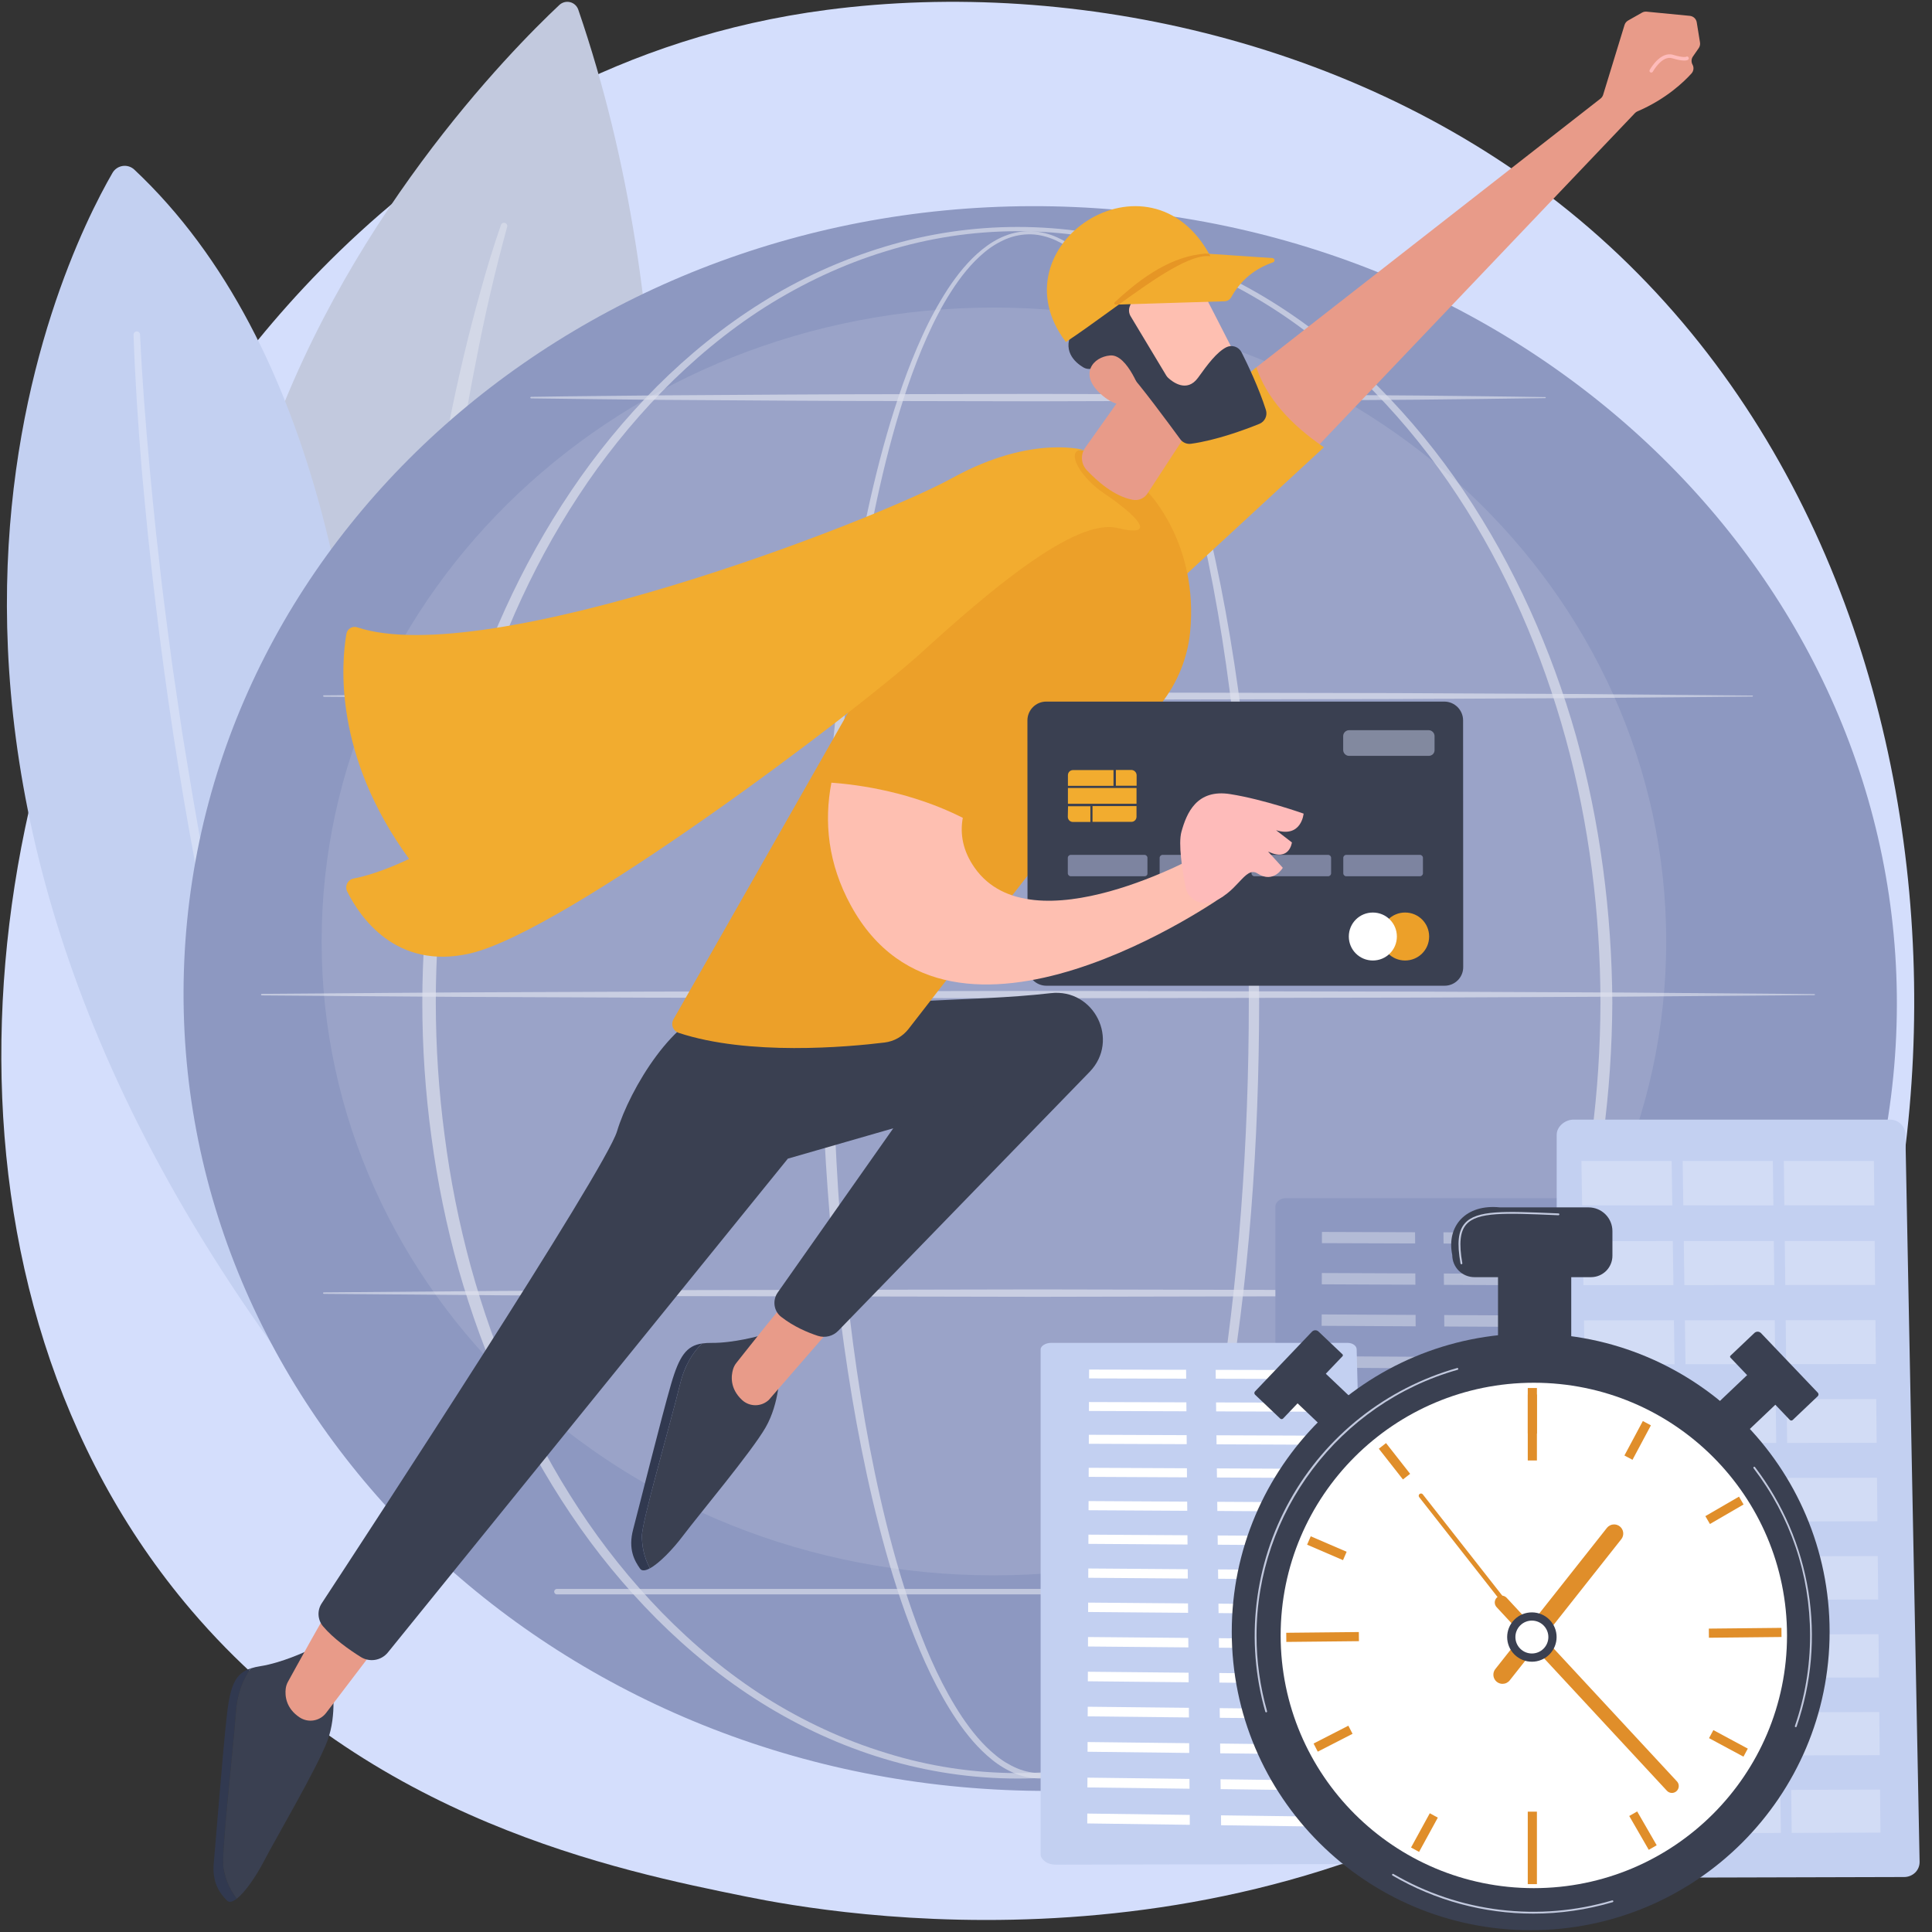 <svg width="194" height="194" viewBox="0 0 194 194" fill="none" xmlns="http://www.w3.org/2000/svg">
<rect x="0" y="0" width="194" height="194" fill="#333333" stroke="none"/>
<path d="M169.95 165.7C166.006 169.845 162.274 172.517 159.325 174.629C124.665 199.45 83.654 192.215 74.937 190.448C62.066 187.838 37.186 182.795 19.199 161.683C-8.015 129.741 -3.777 79.418 17.332 46.199C21.193 40.123 41.588 6.398 83.042 0.99C108.129 -2.283 137.373 4.318 158.551 22.027C203.004 59.199 199.84 134.294 169.95 165.7Z" fill="#D4DEFC"/>
<path d="M51.233 136.412C51.233 136.412 79.101 62.277 58.068 0.972C58.006 0.788 57.898 0.623 57.755 0.491C57.612 0.359 57.438 0.265 57.25 0.218C57.061 0.171 56.863 0.171 56.675 0.22C56.486 0.269 56.313 0.364 56.171 0.496C46.434 9.642 -12.514 70.008 51.233 136.412Z" fill="#C2C9DE"/>
<path opacity="0.28" d="M50.921 22.796C49.705 27.233 48.663 31.736 47.797 36.262C46.901 40.783 46.138 45.327 45.511 49.892C44.895 54.456 44.375 59.031 44.031 63.621C43.665 68.209 43.428 72.806 43.386 77.406C43.321 82.003 43.386 86.603 43.668 91.194C43.699 91.768 43.722 92.343 43.759 92.916L43.898 94.635C43.995 95.78 44.061 96.928 44.183 98.071L44.55 101.5L44.639 102.358L44.754 103.212L44.985 104.921C45.256 107.203 45.688 109.464 46.048 111.737C46.248 112.869 46.491 113.993 46.711 115.125L47.047 116.818C47.165 117.381 47.311 117.937 47.435 118.499L48.212 121.865L49.113 125.199L49.565 126.867L50.081 128.516L51.094 131.825V131.833C51.118 131.914 51.11 132 51.072 132.075C51.033 132.15 50.968 132.207 50.888 132.234C50.809 132.261 50.721 132.257 50.645 132.222C50.569 132.187 50.509 132.123 50.479 132.045C47.147 123.391 44.709 114.361 43.309 105.17L43.038 103.447L42.899 102.586L42.789 101.721L42.365 98.264C42.226 97.11 42.142 95.95 42.029 94.793L41.87 93.058C41.824 92.478 41.793 91.898 41.754 91.318C41.415 86.681 41.353 82.029 41.391 77.383C41.517 68.09 42.361 58.815 43.821 49.647C44.549 45.063 45.444 40.511 46.508 35.991C47.042 33.732 47.621 31.486 48.246 29.254C48.865 27.017 49.529 24.799 50.3 22.6C50.312 22.559 50.333 22.521 50.36 22.488C50.388 22.455 50.421 22.428 50.459 22.408C50.497 22.388 50.538 22.376 50.581 22.372C50.624 22.368 50.667 22.372 50.708 22.385C50.748 22.397 50.787 22.418 50.82 22.445C50.853 22.472 50.88 22.506 50.9 22.544C50.92 22.581 50.932 22.623 50.936 22.665C50.94 22.708 50.936 22.751 50.923 22.792L50.921 22.796Z" fill="white"/>
<path d="M32.983 142.492C32.983 142.492 50.844 52.144 13.489 17.033C13.334 16.887 13.147 16.779 12.944 16.715C12.741 16.652 12.525 16.635 12.315 16.666C12.104 16.698 11.903 16.776 11.727 16.896C11.551 17.015 11.404 17.173 11.297 17.357C6 26.515 -18.868 77.014 32.983 142.492Z" fill="#C3D0F1"/>
<path opacity="0.28" d="M14.065 33.593C14.266 38.049 14.62 42.509 15.024 46.958C15.232 49.183 15.447 51.407 15.682 53.629C15.94 55.849 16.167 58.072 16.451 60.289C16.735 62.505 17.016 64.722 17.321 66.936L18.297 73.568C19.017 77.979 19.733 82.39 20.574 86.777C21.336 91.181 22.306 95.544 23.198 99.923L24.714 106.452C24.971 107.54 25.212 108.631 25.481 109.715L26.327 112.959C26.897 115.119 27.444 117.286 28.032 119.441L29.91 125.876C30.224 126.948 30.521 128.026 30.849 129.093L31.883 132.282L33.949 138.66L33.952 138.669C33.98 138.751 33.974 138.841 33.935 138.919C33.896 138.997 33.827 139.056 33.745 139.084C33.662 139.111 33.572 139.105 33.494 139.066C33.416 139.027 33.356 138.959 33.329 138.876C30.44 130.398 27.679 121.864 25.508 113.17L24.648 109.92C24.371 108.834 24.129 107.741 23.867 106.652L22.326 100.113C21.417 95.728 20.43 91.357 19.649 86.946C17.996 78.14 16.647 69.288 15.6 60.39C15.323 58.168 15.105 55.939 14.856 53.714C14.629 51.486 14.425 49.257 14.222 47.027C13.864 42.561 13.56 38.096 13.409 33.61C13.407 33.525 13.439 33.442 13.498 33.38C13.557 33.317 13.638 33.28 13.724 33.277C13.809 33.274 13.893 33.304 13.957 33.361C14.021 33.419 14.059 33.499 14.065 33.584L14.065 33.593Z" fill="white"/>
<path d="M190.401 104.027C192.329 60.134 155.411 22.869 107.942 20.792C60.474 18.715 20.43 52.613 18.503 96.506C16.575 140.399 53.493 177.664 100.961 179.741C148.43 181.818 188.473 147.919 190.401 104.027Z" fill="#8D98C1"/>
<path opacity="0.11" d="M99.804 158.188C137.088 158.188 167.312 129.69 167.312 94.536C167.312 59.382 137.088 30.884 99.804 30.884C62.52 30.884 32.296 59.382 32.296 94.536C32.296 129.69 62.52 158.188 99.804 158.188Z" fill="white"/>
<g opacity="0.68">
<g style="mix-blend-mode:soft-light" opacity="0.68">
<path d="M126.438 100.659C126.418 114.69 125.453 128.749 122.974 142.581C122.35 146.039 121.62 149.475 120.757 152.881C119.893 156.287 118.886 159.658 117.657 162.96C116.418 166.251 114.98 169.495 113.031 172.46C112.049 173.931 110.935 175.341 109.559 176.501C108.872 177.09 108.108 177.582 107.286 177.963C106.453 178.347 105.551 178.559 104.633 178.585C103.715 178.607 102.802 178.439 101.952 178.093C101.113 177.748 100.33 177.282 99.627 176.71C98.219 175.586 97.08 174.191 96.08 172.731C94.096 169.788 92.639 166.55 91.387 163.265C90.135 159.979 89.13 156.598 88.254 153.196C87.377 149.793 86.644 146.355 86.012 142.901C84.75 135.991 83.889 129.015 83.31 122.02C82.731 115.025 82.444 108.006 82.409 100.986C82.392 97.477 82.488 93.968 82.613 90.461C82.738 86.954 82.938 83.45 83.197 79.949C83.717 72.951 84.493 65.968 85.648 59.043C86.228 55.581 86.903 52.134 87.716 48.717C88.529 45.3 89.477 41.913 90.652 38.598C91.242 36.942 91.887 35.304 92.624 33.704C93.349 32.097 94.192 30.545 95.147 29.061C96.117 27.588 97.23 26.183 98.617 25.058C99.309 24.5 100.072 24.014 100.911 23.686C101.748 23.348 102.646 23.189 103.548 23.218C104.447 23.254 105.331 23.463 106.151 23.833C106.965 24.202 107.726 24.676 108.416 25.244C109.802 26.366 110.944 27.738 111.96 29.179C113.979 32.083 115.502 35.279 116.821 38.535C118.139 41.791 119.21 45.148 120.152 48.531C121.094 51.914 121.884 55.339 122.572 58.782C125.292 72.566 126.398 86.627 126.438 100.659ZM125.399 100.659C125.412 93.668 125.134 86.684 124.564 79.709C123.99 72.742 123.12 65.796 121.825 58.926C121.178 55.492 120.425 52.08 119.529 48.7C118.633 45.319 117.589 41.984 116.327 38.729C115.065 35.475 113.577 32.298 111.616 29.415C110.631 27.985 109.52 26.626 108.187 25.521C107.527 24.965 106.796 24.499 106.014 24.134C105.233 23.783 104.39 23.553 103.534 23.53C102.676 23.509 101.823 23.67 101.031 24C100.238 24.335 99.499 24.788 98.842 25.343C97.511 26.447 96.433 27.833 95.496 29.294C94.56 30.754 93.764 32.314 93.055 33.906C92.345 35.497 91.721 37.129 91.153 38.779C90.023 42.083 89.118 45.462 88.345 48.869C87.572 52.276 86.939 55.715 86.4 59.173C85.326 66.082 84.628 73.047 84.182 80.025C83.737 87.003 83.582 93.999 83.595 100.991C83.576 107.982 83.821 114.967 84.331 121.945C84.856 128.916 85.659 135.868 86.862 142.754C87.465 146.195 88.168 149.619 89.01 153.008C89.851 156.397 90.835 159.751 92.041 163.023C93.247 166.295 94.674 169.496 96.591 172.388C97.556 173.821 98.653 175.181 99.986 176.26C100.641 176.802 101.372 177.245 102.156 177.574C102.933 177.9 103.769 178.059 104.611 178.04C105.453 178.008 106.28 177.806 107.042 177.447C107.811 177.082 108.527 176.613 109.168 176.053C110.47 174.938 111.544 173.563 112.494 172.115C114.378 169.201 115.776 165.984 116.976 162.716C118.175 159.447 119.136 156.077 119.972 152.688C120.809 149.299 121.502 145.87 122.098 142.428C123.293 135.542 124.087 128.588 124.615 121.618C125.143 114.647 125.4 107.65 125.398 100.659H125.399Z" fill="white"/>
</g>
<g style="mix-blend-mode:soft-light" opacity="0.68">
<path d="M161.901 100.659C161.852 109.695 160.688 118.734 158.265 127.447C155.799 136.14 152.083 144.503 147.037 152.012C144.52 155.771 141.648 159.282 138.46 162.494C135.267 165.696 131.736 168.569 127.903 170.977C124.07 173.385 119.922 175.296 115.585 176.599C106.855 179.25 97.532 179.254 88.8 176.61C84.46 175.311 80.312 173.394 76.471 170.998C72.631 168.601 69.098 165.722 65.9 162.521C62.707 159.31 59.83 155.801 57.308 152.041C52.25 144.532 48.527 136.165 46.05 127.467C44.834 123.11 43.923 118.673 43.325 114.189C42.098 105.214 42.1 96.113 43.333 87.138C43.934 82.654 44.847 78.217 46.068 73.86C48.551 65.165 52.282 56.805 57.341 49.303C59.863 45.548 62.74 42.042 65.933 38.834C69.131 35.639 72.665 32.771 76.501 30.373C80.341 27.971 84.485 26.089 88.822 24.778C97.539 22.123 106.852 22.126 115.567 24.789C119.901 26.103 124.04 27.987 127.876 30.39C131.708 32.791 135.237 35.661 138.43 38.858C141.617 42.067 144.49 45.573 147.007 49.329C152.056 56.829 155.779 65.187 158.251 73.879C160.674 82.587 161.846 91.624 161.901 100.659ZM160.708 100.659C160.695 91.727 159.58 82.784 157.218 74.161C154.844 65.552 151.269 57.24 146.346 49.765C143.893 46.022 141.085 42.522 137.963 39.314C134.833 36.119 131.375 33.228 127.594 30.828C123.813 28.439 119.72 26.517 115.434 25.216C106.81 22.546 97.578 22.55 88.957 25.227C84.672 26.531 80.588 28.457 76.805 30.848C73.028 33.253 69.576 36.145 66.451 39.34C63.334 42.55 60.533 46.051 58.085 49.794C53.173 57.268 49.605 65.576 47.243 74.181C46.075 78.492 45.204 82.877 44.636 87.306C43.467 96.169 43.469 105.148 44.645 114.01C45.215 118.438 46.089 122.822 47.26 127.131C49.629 135.733 53.203 144.036 58.118 151.502C60.566 155.242 63.368 158.739 66.485 161.944C69.61 165.135 73.06 168.025 76.837 170.422C80.617 172.806 84.701 174.718 88.978 176.023C97.583 178.712 106.805 178.717 115.413 176.036C119.693 174.736 123.78 172.827 127.564 170.444C131.345 168.05 134.8 165.163 137.93 161.974C141.053 158.769 143.86 155.272 146.314 151.532C151.239 144.063 154.82 135.759 157.201 127.152C159.565 118.533 160.688 109.592 160.708 100.659Z" fill="white"/>
</g>
<g style="mix-blend-mode:soft-light" opacity="0.68">
<path d="M32.52 69.822L50.451 69.677L68.382 69.596L104.243 69.527L140.105 69.596L158.036 69.686L175.966 69.842C175.973 69.842 175.98 69.843 175.987 69.846C175.993 69.848 175.999 69.852 176.004 69.857C176.008 69.862 176.012 69.868 176.015 69.874C176.017 69.881 176.018 69.888 176.018 69.894C176.018 69.908 176.013 69.922 176.003 69.931C175.993 69.941 175.98 69.947 175.966 69.947L158.036 70.103L140.105 70.193L104.243 70.262L68.382 70.193L50.451 70.111L32.52 69.966C32.501 69.965 32.483 69.956 32.469 69.941C32.456 69.927 32.449 69.908 32.449 69.888C32.449 69.868 32.456 69.849 32.469 69.835C32.483 69.82 32.501 69.811 32.52 69.809V69.822Z" fill="white"/>
</g>
<g style="mix-blend-mode:soft-light" opacity="0.68">
<path d="M53.322 39.847C57.566 39.778 61.809 39.751 66.052 39.702L78.783 39.621C83.027 39.585 87.27 39.59 91.513 39.578L104.244 39.554L129.704 39.627L142.435 39.717C146.678 39.769 150.922 39.8 155.165 39.873C155.179 39.873 155.192 39.879 155.202 39.889C155.211 39.899 155.217 39.912 155.217 39.926C155.217 39.94 155.211 39.953 155.201 39.963C155.192 39.972 155.178 39.978 155.165 39.978C150.922 40.047 146.678 40.081 142.435 40.134L129.702 40.223L104.241 40.296L91.511 40.272C87.268 40.261 83.025 40.265 78.781 40.23L66.05 40.148C61.807 40.099 57.564 40.071 53.32 40.004C53.3 40.002 53.282 39.993 53.269 39.978C53.256 39.964 53.248 39.945 53.248 39.925C53.248 39.906 53.256 39.887 53.269 39.872C53.282 39.858 53.3 39.849 53.32 39.847H53.322Z" fill="white"/>
</g>
<g style="mix-blend-mode:soft-light" opacity="0.68">
<path d="M26.289 99.797L45.778 99.653L65.267 99.571L104.243 99.501L143.221 99.575L162.709 99.664L182.197 99.82C182.211 99.82 182.225 99.826 182.235 99.836C182.245 99.846 182.25 99.859 182.25 99.873C182.25 99.887 182.244 99.9 182.235 99.91C182.225 99.92 182.211 99.925 182.197 99.925L162.709 100.081L143.221 100.171L104.243 100.24L65.264 100.181L45.775 100.099L26.287 99.955C26.266 99.955 26.246 99.947 26.231 99.932C26.216 99.918 26.208 99.898 26.208 99.877C26.208 99.856 26.216 99.836 26.231 99.822C26.246 99.807 26.266 99.799 26.287 99.799L26.289 99.797Z" fill="white"/>
</g>
<g style="mix-blend-mode:soft-light" opacity="0.68">
<path d="M32.52 129.772L50.452 129.628L68.382 129.546L104.243 129.476L140.105 129.549L158.036 129.638L175.966 129.795C175.98 129.795 175.994 129.8 176.004 129.81C176.014 129.82 176.019 129.833 176.019 129.847C176.019 129.861 176.014 129.874 176.004 129.884C175.994 129.894 175.98 129.9 175.966 129.9L158.036 130.057L140.105 130.146L104.243 130.218L68.382 130.149L50.452 130.067L32.52 129.922C32.5 129.922 32.48 129.914 32.465 129.9C32.45 129.885 32.442 129.865 32.442 129.844C32.442 129.824 32.45 129.804 32.465 129.789C32.48 129.774 32.5 129.766 32.52 129.766V129.772Z" fill="white"/>
</g>
<g style="mix-blend-mode:soft-light" opacity="0.68">
<path d="M157.73 160.1H55.888C55.821 160.091 55.76 160.059 55.716 160.008C55.672 159.958 55.647 159.893 55.647 159.826C55.647 159.759 55.672 159.694 55.716 159.644C55.76 159.593 55.821 159.561 55.888 159.552H157.73C157.77 159.547 157.809 159.55 157.847 159.561C157.885 159.573 157.92 159.592 157.95 159.618C157.979 159.644 158.003 159.676 158.019 159.712C158.036 159.748 158.044 159.787 158.044 159.826C158.044 159.865 158.036 159.904 158.019 159.94C158.003 159.976 157.979 160.008 157.95 160.034C157.92 160.06 157.885 160.079 157.847 160.091C157.809 160.102 157.77 160.105 157.73 160.1Z" fill="white"/>
</g>
</g>
<path d="M126.056 36.963L160.714 9.9C160.839 9.802 160.932 9.669 160.978 9.517L163.126 2.506C163.184 2.317 163.313 2.157 163.485 2.06L164.882 1.268C165.021 1.189 165.181 1.155 165.34 1.171L169.683 1.592C169.854 1.609 170.014 1.681 170.14 1.798C170.265 1.915 170.348 2.07 170.376 2.24L170.705 4.267C170.737 4.465 170.691 4.667 170.577 4.832L169.994 5.672C169.912 5.79 169.864 5.929 169.857 6.073C169.849 6.217 169.883 6.36 169.952 6.486C170.03 6.626 170.062 6.786 170.044 6.945C170.027 7.103 169.96 7.253 169.853 7.372C169.135 8.172 167.325 9.94 164.426 11.18C164.327 11.222 164.237 11.285 164.163 11.364L130.949 46.244C130.654 46.565 125.683 37.249 126.056 36.963Z" fill="#E89B89"/>
<path d="M165.809 7.288C165.779 7.288 165.75 7.281 165.723 7.266C165.703 7.255 165.685 7.239 165.67 7.221C165.656 7.203 165.645 7.182 165.638 7.159C165.632 7.136 165.63 7.113 165.633 7.09C165.635 7.066 165.643 7.044 165.654 7.023C165.697 6.945 166.724 5.113 168.014 5.508C169.024 5.818 169.306 5.702 169.309 5.7C169.328 5.688 169.35 5.679 169.373 5.675C169.396 5.671 169.419 5.671 169.441 5.676C169.464 5.681 169.485 5.691 169.504 5.704C169.523 5.718 169.539 5.735 169.551 5.754C169.576 5.795 169.584 5.845 169.574 5.892C169.563 5.939 169.535 5.98 169.494 6.007C169.414 6.059 169.065 6.204 167.909 5.85C166.894 5.537 165.977 7.179 165.969 7.195C165.953 7.224 165.93 7.248 165.902 7.264C165.874 7.28 165.842 7.289 165.809 7.288Z" fill="url(#paint0_linear)"/>
<path d="M126.154 36.881L110.495 49.98L115.341 61.163L132.941 44.912C129.541 42.585 127.179 39.939 126.154 36.881Z" fill="#F2AC2F"/>
<path d="M23.694 171.852C23.842 169.871 24.491 168.478 25.181 167.528C23.703 168.012 23.147 169.106 22.803 172.038C22.393 175.526 21.66 184.971 21.467 187.058C21.273 189.146 22.137 190.17 22.803 190.852C23.022 191.076 23.367 190.972 23.773 190.655C22.941 189.595 22.611 188.514 22.444 187.624C22.183 186.221 23.351 176.466 23.694 171.852Z" fill="#313950"/>
<path d="M33.36 169.114L30.792 165.791C30.792 165.791 28.327 166.967 26.122 167.312C25.803 167.36 25.488 167.432 25.181 167.53C24.488 168.48 23.842 169.873 23.694 171.854C23.348 176.469 22.183 186.223 22.447 187.626C22.613 188.516 22.945 189.597 23.776 190.657C24.607 190.009 25.691 188.455 26.516 186.867C27.746 184.501 31.911 177.418 32.887 174.774C33.863 172.13 33.36 169.114 33.36 169.114Z" fill="#3A4051"/>
<path d="M68.303 138.925C68.777 136.996 69.648 135.729 70.487 134.906C68.949 135.137 68.219 136.127 67.393 138.962C66.411 142.333 64.122 151.525 63.582 153.554C63.042 155.583 63.727 156.735 64.271 157.515C64.45 157.772 64.806 157.726 65.26 157.48C64.617 156.298 64.468 155.178 64.453 154.273C64.432 152.846 67.199 143.419 68.303 138.925Z" fill="#313950"/>
<path d="M78.29 137.821L76.308 134.12C76.308 134.12 73.684 134.868 71.451 134.846C71.129 134.841 70.807 134.861 70.488 134.906C69.648 135.729 68.778 136.996 68.304 138.925C67.2 143.42 64.431 152.846 64.457 154.274C64.473 155.179 64.621 156.299 65.264 157.481C66.188 156.979 67.519 155.626 68.595 154.197C70.2 152.066 75.482 145.769 76.884 143.323C78.285 140.877 78.29 137.821 78.29 137.821Z" fill="#3A4051"/>
<path d="M33.36 161.029C32.91 161.617 29.629 167.575 28.919 168.867C28.799 169.083 28.721 169.319 28.691 169.564C28.609 170.235 28.678 171.518 30.091 172.453C30.508 172.728 31.014 172.835 31.507 172.751C32 172.668 32.443 172.4 32.745 172.003L38.709 164.166L33.36 161.029Z" fill="#E89B89"/>
<path d="M79.63 129.849C79.088 130.355 74.865 135.689 73.948 136.846C73.794 137.038 73.678 137.259 73.608 137.496C73.416 138.144 73.271 139.42 74.508 140.575C74.874 140.916 75.356 141.105 75.856 141.104C76.356 141.103 76.837 140.912 77.201 140.57L83.614 133.185L79.63 129.849Z" fill="#E89B89"/>
<path d="M87.667 101.755C87.667 100.102 97.173 100.689 105.507 99.728C109.883 99.223 112.477 104.475 109.411 107.633L84.174 133.626C83.916 133.893 83.588 134.083 83.227 134.174C82.865 134.265 82.486 134.253 82.132 134.14C81.141 133.817 79.706 133.225 78.429 132.221C77.684 131.636 77.55 130.557 78.096 129.783L89.696 113.297L79.113 116.344L38.95 165.929C38.629 166.324 38.175 166.589 37.672 166.672C37.17 166.756 36.654 166.653 36.223 166.382C35.04 165.642 33.465 164.527 32.426 163.293C32.161 162.973 32.008 162.576 31.986 162.161C31.965 161.747 32.078 161.336 32.309 160.991C36.743 154.234 60.817 117.423 61.959 113.598C63.217 109.386 67.837 101.673 72.157 101.398C76.478 101.122 87.667 101.755 87.667 101.755Z" fill="#3A4051"/>
<path d="M90.33 113.078C90.264 113.078 90.201 113.054 90.152 113.012C90.103 112.969 90.071 112.909 90.063 112.845C90.054 112.78 90.07 112.714 90.106 112.66C90.142 112.606 90.197 112.567 90.26 112.55L99.781 110.031C99.815 110.022 99.851 110.02 99.886 110.024C99.921 110.029 99.955 110.04 99.985 110.058C100.016 110.076 100.043 110.099 100.064 110.127C100.086 110.155 100.101 110.187 100.11 110.221C100.119 110.255 100.122 110.291 100.117 110.326C100.112 110.361 100.101 110.394 100.083 110.425C100.066 110.455 100.042 110.482 100.014 110.504C99.986 110.525 99.954 110.541 99.92 110.55L90.399 113.069C90.376 113.075 90.353 113.078 90.33 113.078Z" fill="#3A4051"/>
<path d="M80.058 115.651C80.006 115.651 79.955 115.636 79.911 115.608C79.868 115.579 79.833 115.538 79.812 115.491C79.791 115.443 79.785 115.39 79.793 115.339C79.802 115.287 79.825 115.24 79.861 115.201L82.239 112.629C82.263 112.602 82.292 112.58 82.324 112.564C82.356 112.548 82.392 112.539 82.428 112.537C82.464 112.535 82.5 112.54 82.534 112.552C82.567 112.565 82.599 112.583 82.625 112.608C82.651 112.632 82.673 112.662 82.688 112.694C82.702 112.727 82.71 112.762 82.711 112.798C82.712 112.834 82.706 112.87 82.693 112.904C82.679 112.937 82.66 112.967 82.634 112.993L80.256 115.566C80.231 115.594 80.2 115.615 80.166 115.63C80.132 115.644 80.095 115.652 80.058 115.651Z" fill="#3A4051"/>
<path d="M115.34 49.505C115.34 49.505 120.371 54.633 119.505 63.474C119.251 66.077 118.23 68.548 116.625 70.615L91.23 103.321C90.94 103.694 90.579 104.007 90.167 104.241C89.756 104.475 89.302 104.625 88.832 104.683C85.097 105.14 75.164 106.034 68.135 103.709C68.004 103.665 67.885 103.592 67.785 103.496C67.686 103.4 67.609 103.283 67.56 103.154C67.511 103.024 67.492 102.886 67.502 102.748C67.513 102.611 67.555 102.477 67.624 102.357L90.711 61.811L104.694 45.571C104.694 45.571 111.359 43.288 115.34 49.505Z" fill="#ECA029"/>
<path d="M42.351 85.99C42.299 85.99 42.248 85.973 42.207 85.941C42.166 85.909 42.137 85.865 42.124 85.815C42.111 85.764 42.115 85.711 42.136 85.664C42.157 85.616 42.194 85.577 42.239 85.552C42.338 85.499 52.091 80.198 54.168 78.483C54.216 78.447 54.276 78.43 54.336 78.437C54.396 78.444 54.45 78.474 54.489 78.52C54.527 78.567 54.546 78.626 54.542 78.686C54.537 78.746 54.51 78.801 54.465 78.842C52.353 80.586 42.865 85.743 42.462 85.965C42.428 85.982 42.389 85.991 42.351 85.99Z" fill="url(#paint1_linear)"/>
<path d="M116.561 34.256L108.972 44.951C108.733 45.288 108.618 45.697 108.647 46.109C108.675 46.521 108.846 46.91 109.129 47.211C110.152 48.3 111.876 49.839 113.735 50.185C114.016 50.24 114.307 50.21 114.572 50.099C114.836 49.988 115.062 49.801 115.219 49.562L119.255 43.379C119.255 43.379 120.028 33.665 116.561 34.256Z" fill="#E89B89"/>
<path d="M118.703 25.318C118.856 25.462 125.178 37.852 125.178 37.852L118.013 41.304L110.273 30.447C110.273 30.447 116.135 22.904 118.703 25.318Z" fill="#FEBFB1"/>
<path d="M113.529 31.752L117.103 37.699C117.157 37.789 117.223 37.87 117.299 37.941C117.725 38.336 119.18 39.486 120.306 37.921C121.265 36.587 122.165 35.374 123.129 34.874C123.263 34.805 123.41 34.764 123.56 34.752C123.711 34.741 123.862 34.759 124.006 34.806C124.149 34.853 124.282 34.928 124.396 35.027C124.51 35.126 124.604 35.246 124.671 35.381C125.259 36.545 126.4 38.919 127.116 41.17C127.202 41.443 127.181 41.738 127.058 41.996C126.936 42.254 126.72 42.457 126.454 42.563C125.003 43.15 122.136 44.211 119.595 44.561C119.39 44.59 119.181 44.562 118.991 44.481C118.801 44.4 118.636 44.27 118.515 44.103C117.42 42.606 114.334 38.423 113.281 37.376C112.302 36.403 110.497 36.77 109.683 37.003C109.531 37.047 109.371 37.059 109.214 37.038C109.057 37.018 108.906 36.965 108.771 36.883C107.945 36.388 106.504 35.154 107.822 33.059C107.977 32.805 108.026 32.501 107.96 32.212C107.894 31.922 107.718 31.67 107.468 31.508C106.546 30.903 105.547 29.767 106.498 27.928C107.462 26.066 109.185 25.899 110.358 26.042C110.877 26.105 111.404 25.834 111.605 25.35C111.806 24.866 112.349 25.051 112.612 24.717C112.842 24.424 112.778 24.22 112.926 23.959C113.398 23.125 113.365 22.455 114.45 21.979C115.29 21.61 116.248 21.598 117.152 21.746C117.654 21.828 118.162 21.964 118.569 22.267C118.933 22.538 119.193 22.924 119.441 23.305C119.963 24.091 120.506 25.043 120.164 25.922C119.649 27.247 117.439 27.49 116.27 27.901C114.815 28.411 114.009 29.302 113.448 30.752C113.384 30.914 113.358 31.088 113.373 31.262C113.387 31.435 113.44 31.602 113.529 31.752Z" fill="#3A4051"/>
<path d="M114.619 39.559C114.619 39.559 113.245 35.544 111.485 35.692C109.725 35.839 108.34 37.589 110.521 39.556C113.233 42.002 114.619 39.559 114.619 39.559Z" fill="#E89B89"/>
<path d="M145.035 98.981L105.071 98.981C104.029 98.981 103.179 98.133 103.179 97.093L103.168 72.337C103.168 71.297 104.017 70.449 105.059 70.449L145.024 70.449C146.066 70.449 146.915 71.297 146.915 72.337L146.927 97.093C146.938 98.144 146.088 98.993 145.035 98.981Z" fill="#3A4051"/>
<path d="M114.123 79.125L107.235 79.125L107.234 80.709L114.123 80.709L114.123 79.125Z" fill="#F2AC2F"/>
<path d="M111.811 77.325L107.755 77.325C107.461 77.325 107.234 77.551 107.234 77.845L107.234 78.908L111.811 78.908V77.325Z" fill="#F2AC2F"/>
<path d="M113.612 77.313L112.049 77.313L112.049 78.897L114.133 78.897L114.133 77.834C114.122 77.551 113.895 77.325 113.612 77.313Z" fill="#F2AC2F"/>
<path d="M107.223 82.018C107.223 82.312 107.45 82.538 107.744 82.538L109.489 82.538V80.955L107.246 80.955L107.223 82.018Z" fill="#F2AC2F"/>
<path d="M109.704 82.527L113.6 82.527C113.895 82.527 114.122 82.3 114.122 82.007L114.121 80.943L109.704 80.943L109.704 82.527Z" fill="#F2AC2F"/>
<path d="M114.926 87.989L107.518 87.989C107.359 87.989 107.223 87.853 107.223 87.695L107.223 86.134C107.223 85.976 107.359 85.84 107.518 85.84L114.926 85.84C115.084 85.84 115.22 85.976 115.22 86.134L115.22 87.695C115.232 87.865 115.107 87.989 114.926 87.989Z" fill="#7D84A0"/>
<path d="M124.147 87.989H116.738C116.58 87.989 116.444 87.853 116.444 87.695L116.444 86.134C116.444 85.976 116.58 85.84 116.738 85.84H124.147C124.305 85.84 124.441 85.976 124.441 86.134L124.441 87.695C124.441 87.853 124.305 87.989 124.147 87.989Z" fill="#7D84A0"/>
<path d="M133.367 87.989H125.959C125.801 87.989 125.665 87.853 125.665 87.695L125.665 86.134C125.665 85.976 125.801 85.84 125.959 85.84H133.367C133.526 85.84 133.662 85.976 133.662 86.134L133.662 87.695C133.662 87.853 133.526 87.989 133.367 87.989Z" fill="#7D84A0"/>
<path d="M142.588 87.989L135.18 87.989C135.021 87.989 134.885 87.853 134.885 87.695L134.885 86.134C134.885 85.976 135.021 85.84 135.18 85.84L142.588 85.84C142.747 85.84 142.883 85.976 142.883 86.134L142.883 87.695C142.883 87.853 142.747 87.989 142.588 87.989Z" fill="#7D84A0"/>
<path opacity="0.7" d="M143.46 75.9L135.463 75.9C135.146 75.9 134.874 75.628 134.874 75.311L134.874 73.909C134.874 73.593 135.146 73.321 135.463 73.321H143.46C143.778 73.321 144.049 73.593 144.049 73.909L144.049 75.311C144.061 75.639 143.8 75.9 143.46 75.9Z" fill="#A1A8C1"/>
<path d="M141.093 96.448C142.43 96.448 143.506 95.374 143.506 94.039C143.506 92.705 142.43 91.63 141.093 91.63C139.756 91.63 138.68 92.705 138.68 94.039C138.68 95.374 139.756 96.448 141.093 96.448Z" fill="#ECA029"/>
<path d="M137.853 96.448C139.19 96.448 140.266 95.374 140.266 94.039C140.266 92.705 139.19 91.631 137.853 91.631C136.516 91.631 135.44 92.705 135.44 94.039C135.44 95.374 136.516 96.448 137.853 96.448Z" fill="white"/>
<path d="M121.542 25.731C115.46 14.264 99.694 24.682 107.031 34.343C112.487 30.722 118.651 25.34 121.542 25.731Z" fill="#F2AC2F"/>
<path d="M109.401 62.928L95.736 55.938C95.736 55.938 85.981 65.538 83.487 78.588C86.355 78.795 91.573 79.543 96.681 82.115C97.802 75.955 109.401 62.928 109.401 62.928Z" fill="#ECA029"/>
<path d="M120.654 85.728C120.654 85.728 103.614 95.34 97.864 87.131C96.67 85.427 96.385 83.734 96.679 82.119C91.571 79.545 86.355 78.799 83.485 78.592C82.733 82.526 83.131 86.71 85.447 90.939C95.518 109.327 122.909 89.923 122.909 89.923L120.654 85.728Z" fill="#FEBFB1"/>
<path d="M121.463 90.62C120.376 90.908 119.275 90.197 119.057 89.098C118.717 87.374 118.295 84.731 118.635 83.515C119.158 81.628 120.17 79.203 123.545 79.742C126.92 80.28 130.901 81.699 130.901 81.699C130.901 81.699 130.7 84.156 128.135 83.364L129.725 84.592C129.725 84.592 129.497 86.559 127.332 85.508L128.811 87.138C128.811 87.138 127.88 88.753 126.286 87.717C124.972 86.859 124.222 89.89 121.463 90.62Z" fill="url(#paint2_linear)"/>
<path d="M35.506 88.217C35.368 88.244 35.238 88.302 35.126 88.388C35.014 88.473 34.924 88.583 34.862 88.709C34.8 88.835 34.767 88.974 34.768 89.114C34.768 89.255 34.801 89.393 34.864 89.519C36.095 91.996 39.723 97.461 47.198 95.739C56.768 93.532 85.962 71.507 92.571 65.49C99.18 59.472 107.934 51.975 112.216 53.021C116.498 54.067 113.915 51.591 110.948 49.603C107.981 47.616 106.88 44.699 109.089 45.246C109.089 45.246 103.762 43.517 95.627 47.996C87.678 52.369 48.858 67.317 35.864 62.99C35.75 62.953 35.63 62.941 35.512 62.954C35.393 62.968 35.279 63.007 35.177 63.068C35.075 63.129 34.987 63.212 34.92 63.31C34.852 63.408 34.807 63.52 34.787 63.637C34.269 66.591 33.485 75.841 41.082 86.251C41.082 86.242 38.12 87.722 35.506 88.217Z" fill="#F2AC2F"/>
<path d="M112.042 30.59L122.964 30.252C123.101 30.248 123.234 30.209 123.35 30.138C123.467 30.067 123.563 29.967 123.63 29.848C124.608 28.085 126.04 26.961 127.83 26.344C127.878 26.327 127.919 26.294 127.946 26.251C127.972 26.207 127.983 26.156 127.976 26.106C127.969 26.055 127.944 26.009 127.907 25.974C127.87 25.94 127.822 25.919 127.771 25.916L121.074 25.462H121.052C117.714 25.717 114.76 27.722 111.941 30.347C111.92 30.366 111.904 30.392 111.898 30.42C111.891 30.448 111.894 30.478 111.905 30.504C111.916 30.531 111.935 30.554 111.959 30.569C111.984 30.584 112.013 30.591 112.042 30.59Z" fill="#F2AC2F"/>
<path d="M121.408 25.484C121.453 25.566 121.498 25.648 121.543 25.731C119.575 25.465 116.09 27.873 112.346 30.58L112.042 30.59C112.013 30.591 111.984 30.584 111.959 30.569C111.935 30.554 111.916 30.531 111.905 30.505C111.894 30.478 111.891 30.448 111.898 30.42C111.904 30.392 111.92 30.367 111.941 30.348C114.76 27.722 117.714 25.718 121.052 25.462H121.074L121.408 25.484Z" fill="#E69625"/>
<path d="M158.535 121.135C158.527 120.913 158.431 120.703 158.269 120.55C158.108 120.397 157.892 120.314 157.669 120.317H129.053C128.575 120.317 128.067 120.694 128.067 121.153V185.294C128.067 185.64 128.269 185.966 128.522 186.208C128.79 186.452 129.141 186.587 129.504 186.584L158.436 186.509C158.795 186.509 159.141 186.369 159.399 186.121C159.524 186.001 159.622 185.856 159.689 185.697C159.755 185.537 159.788 185.366 159.786 185.193L158.535 121.135Z" fill="#8D98C1"/>
<g opacity="0.58">
<g style="mix-blend-mode:overlay" opacity="0.58">
<path d="M142.1 124.861L132.739 124.83L132.742 123.705L142.093 123.734L142.1 124.861Z" fill="white"/>
</g>
<g style="mix-blend-mode:overlay" opacity="0.58">
<path d="M142.126 129.005L132.726 128.963L132.73 127.829L142.119 127.868L142.126 129.005Z" fill="white"/>
</g>
<g style="mix-blend-mode:overlay" opacity="0.58">
<path d="M142.152 133.182L132.713 133.13L132.717 131.987L142.145 132.036L142.152 133.182Z" fill="white"/>
</g>
<g style="mix-blend-mode:overlay" opacity="0.58">
<path d="M142.178 137.395L132.7 137.332L132.703 136.18L142.171 136.238L142.178 137.395Z" fill="white"/>
</g>
<g style="mix-blend-mode:overlay" opacity="0.58">
<path d="M142.204 141.642L132.687 141.569L132.69 140.406L142.197 140.476L142.204 141.642Z" fill="white"/>
</g>
<g style="mix-blend-mode:overlay" opacity="0.58">
<path d="M142.258 150.244L132.66 150.149L132.664 148.967L142.25 149.059L142.258 150.244Z" fill="white"/>
</g>
<g style="mix-blend-mode:overlay" opacity="0.58">
<path d="M142.339 163.421L132.62 163.293L132.623 162.081L142.332 162.205L142.339 163.421Z" fill="white"/>
</g>
<g style="mix-blend-mode:overlay" opacity="0.58">
<path d="M142.23 145.924L132.674 145.841L132.677 144.669L142.224 144.75L142.23 145.924Z" fill="white"/>
</g>
<g style="mix-blend-mode:overlay" opacity="0.58">
<path d="M142.285 154.599L132.647 154.493L132.65 153.301L142.277 153.404L142.285 154.599Z" fill="white"/>
</g>
<g style="mix-blend-mode:overlay" opacity="0.58">
<path d="M142.312 158.991L132.633 158.875L132.637 157.673L142.304 157.786L142.312 158.991Z" fill="white"/>
</g>
<g style="mix-blend-mode:overlay" opacity="0.58">
<path d="M142.367 167.888L132.606 167.749L132.609 166.526L142.359 166.662L142.367 167.888Z" fill="white"/>
</g>
<g style="mix-blend-mode:overlay" opacity="0.58">
<path d="M142.395 172.394L132.591 172.242L132.595 171.009L142.387 171.157L142.395 172.394Z" fill="white"/>
</g>
<g style="mix-blend-mode:overlay" opacity="0.58">
<path d="M142.423 176.939L132.577 176.775L132.582 175.531L142.416 175.692L142.423 176.939Z" fill="white"/>
</g>
<g style="mix-blend-mode:overlay" opacity="0.58">
<path d="M142.452 181.522L132.563 181.347L132.567 180.092L142.443 180.264L142.452 181.522Z" fill="white"/>
</g>
<g style="mix-blend-mode:overlay" opacity="0.58">
<path d="M154.374 124.902L144.954 124.87L144.943 123.742L154.353 123.771L154.374 124.902Z" fill="white"/>
</g>
<g style="mix-blend-mode:overlay" opacity="0.58">
<path d="M154.45 129.059L144.991 129.017L144.981 127.88L154.43 127.918L154.45 129.059Z" fill="white"/>
</g>
<g style="mix-blend-mode:overlay" opacity="0.58">
<path d="M154.528 133.249L145.029 133.198L145.019 132.05L154.506 132.099L154.528 133.249Z" fill="white"/>
</g>
<g style="mix-blend-mode:overlay" opacity="0.58">
<path d="M154.605 137.476L145.067 137.413L145.057 136.256L154.584 136.316L154.605 137.476Z" fill="white"/>
</g>
<g style="mix-blend-mode:overlay" opacity="0.58">
<path d="M154.684 141.737L145.105 141.664L145.095 140.498L154.662 140.568L154.684 141.737Z" fill="white"/>
</g>
<g style="mix-blend-mode:overlay" opacity="0.58">
<path d="M154.842 150.367L145.183 150.272L145.173 149.086L154.82 149.177L154.842 150.367Z" fill="white"/>
</g>
<g style="mix-blend-mode:overlay" opacity="0.58">
<path d="M155.086 163.589L145.302 163.46L145.291 162.243L155.063 162.369L155.086 163.589Z" fill="white"/>
</g>
<g style="mix-blend-mode:overlay" opacity="0.58">
<path d="M154.763 146.034L145.144 145.95L145.134 144.774L154.741 144.855L154.763 146.034Z" fill="white"/>
</g>
<g style="mix-blend-mode:overlay" opacity="0.58">
<path d="M154.923 154.737L145.223 154.631L145.211 153.435L154.901 153.538L154.923 154.737Z" fill="white"/>
</g>
<g style="mix-blend-mode:overlay" opacity="0.58">
<path d="M155.004 159.144L145.262 159.027L145.251 157.82L154.982 157.935L155.004 159.144Z" fill="white"/>
</g>
<g style="mix-blend-mode:overlay" opacity="0.58">
<path d="M155.167 168.072L145.342 167.931L145.331 166.704L155.145 166.841L155.167 168.072Z" fill="white"/>
</g>
<g style="mix-blend-mode:overlay" opacity="0.58">
<path d="M155.251 172.593L145.383 172.44L145.372 171.203L155.228 171.352L155.251 172.593Z" fill="white"/>
</g>
<g style="mix-blend-mode:overlay" opacity="0.58">
<path d="M155.335 177.154L145.424 176.988L145.413 175.74L155.312 175.902L155.335 177.154Z" fill="white"/>
</g>
<g style="mix-blend-mode:overlay" opacity="0.58">
<path d="M155.419 181.753L145.466 181.576L145.455 180.318L155.396 180.491L155.419 181.753Z" fill="white"/>
</g>
</g>
<path d="M136.227 135.489C136.218 135.131 135.817 134.844 135.326 134.844H105.52C105.022 134.844 104.493 135.14 104.493 135.503V186.218C104.493 186.489 104.701 186.749 104.967 186.94C105.232 187.131 105.619 187.239 105.99 187.238L136.123 187.178C136.482 187.183 136.833 187.076 137.127 186.872C137.39 186.676 137.538 186.412 137.531 186.139L136.227 135.489Z" fill="#C3D0F1"/>
<g style="mix-blend-mode:overlay">
<path d="M119.109 138.438L109.358 138.413L109.362 137.523L119.101 137.546L119.109 138.438Z" fill="white"/>
</g>
<g style="mix-blend-mode:overlay">
<path d="M119.135 141.713L109.345 141.681L109.348 140.784L119.128 140.814L119.135 141.713Z" fill="white"/>
</g>
<g style="mix-blend-mode:overlay">
<path d="M119.163 145.016L109.332 144.976L109.335 144.072L119.156 144.11L119.163 145.016Z" fill="white"/>
</g>
<g style="mix-blend-mode:overlay">
<path d="M119.19 148.347L109.318 148.298L109.322 147.386L119.183 147.433L119.19 148.347Z" fill="white"/>
</g>
<g style="mix-blend-mode:overlay">
<path d="M119.217 151.705L109.304 151.648L109.308 150.729L119.21 150.784L119.217 151.705Z" fill="white"/>
</g>
<g style="mix-blend-mode:overlay">
<path d="M119.273 158.507L109.276 158.432L109.281 157.497L119.265 157.57L119.273 158.507Z" fill="white"/>
</g>
<g style="mix-blend-mode:overlay">
<path d="M119.358 168.925L109.234 168.824L109.238 167.865L119.35 167.964L119.358 168.925Z" fill="white"/>
</g>
<g style="mix-blend-mode:overlay">
<path d="M119.245 155.092L109.29 155.026L109.294 154.099L119.237 154.162L119.245 155.092Z" fill="white"/>
</g>
<g style="mix-blend-mode:overlay">
<path d="M119.301 161.95L109.263 161.867L109.267 160.924L119.294 161.005L119.301 161.95Z" fill="white"/>
</g>
<g style="mix-blend-mode:overlay">
<path d="M119.33 165.423L109.249 165.331L109.252 164.38L119.321 164.47L119.33 165.423Z" fill="white"/>
</g>
<g style="mix-blend-mode:overlay">
<path d="M119.387 172.457L109.22 172.347L109.224 171.38L119.379 171.488L119.387 172.457Z" fill="white"/>
</g>
<g style="mix-blend-mode:overlay">
<path d="M119.415 176.02L109.205 175.9L109.209 174.925L119.408 175.042L119.415 176.02Z" fill="white"/>
</g>
<g style="mix-blend-mode:overlay">
<path d="M119.445 179.613L109.19 179.484L109.195 178.5L119.437 178.628L119.445 179.613Z" fill="white"/>
</g>
<g style="mix-blend-mode:overlay">
<path d="M119.474 183.237L109.176 183.098L109.18 182.107L119.467 182.243L119.474 183.237Z" fill="white"/>
</g>
<g style="mix-blend-mode:overlay">
<path d="M131.893 138.469L122.081 138.444L122.071 137.552L131.871 137.575L131.893 138.469Z" fill="white"/>
</g>
<g style="mix-blend-mode:overlay">
<path d="M131.973 141.756L122.12 141.723L122.109 140.823L131.95 140.855L131.973 141.756Z" fill="white"/>
</g>
<g style="mix-blend-mode:overlay">
<path d="M132.053 145.07L122.159 145.029L122.149 144.121L132.031 144.16L132.053 145.07Z" fill="white"/>
</g>
<g style="mix-blend-mode:overlay">
<path d="M132.133 148.411L122.199 148.362L122.188 147.447L132.111 147.494L132.133 148.411Z" fill="white"/>
</g>
<g style="mix-blend-mode:overlay">
<path d="M132.215 151.781L122.239 151.722L122.228 150.801L132.193 150.856L132.215 151.781Z" fill="white"/>
</g>
<g style="mix-blend-mode:overlay">
<path d="M132.381 158.604L122.32 158.529L122.309 157.591L132.358 157.664L132.381 158.604Z" fill="white"/>
</g>
<g style="mix-blend-mode:overlay">
<path d="M132.633 169.058L122.444 168.956L122.432 167.994L132.61 168.094L132.633 169.058Z" fill="white"/>
</g>
<g style="mix-blend-mode:overlay">
<path d="M132.298 155.177L122.279 155.112L122.268 154.182L132.275 154.245L132.298 155.177Z" fill="white"/>
</g>
<g style="mix-blend-mode:overlay">
<path d="M132.464 162.059L122.361 161.976L122.35 161.03L132.441 161.111L132.464 162.059Z" fill="white"/>
</g>
<g style="mix-blend-mode:overlay">
<path d="M132.548 165.543L122.402 165.451L122.391 164.497L132.525 164.588L132.548 165.543Z" fill="white"/>
</g>
<g style="mix-blend-mode:overlay">
<path d="M132.719 172.602L122.486 172.491L122.474 171.521L132.696 171.63L132.719 172.602Z" fill="white"/>
</g>
<g style="mix-blend-mode:overlay">
<path d="M132.806 176.177L122.529 176.056L122.517 175.078L132.783 175.196L132.806 176.177Z" fill="white"/>
</g>
<g style="mix-blend-mode:overlay">
<path d="M132.893 179.783L122.571 179.653L122.559 178.666L132.869 178.794L132.893 179.783Z" fill="white"/>
</g>
<g style="mix-blend-mode:overlay">
<path d="M132.981 183.42L122.615 183.28L122.603 182.285L132.957 182.422L132.981 183.42Z" fill="white"/>
</g>
<path d="M191.328 113.896C191.312 113.088 190.626 112.425 189.786 112.425H158.003C157.151 112.425 156.314 113.123 156.314 113.942V187.085C156.314 187.479 156.55 187.857 156.84 188.135C157.149 188.415 157.553 188.57 157.971 188.567L191.202 188.48C191.615 188.481 192.012 188.321 192.31 188.035C192.453 187.895 192.566 187.728 192.642 187.544C192.719 187.359 192.757 187.161 192.755 186.962L191.328 113.896Z" fill="#C3D0F1"/>
<g opacity="0.5">
<path opacity="0.5" d="M167.922 121.043L158.868 121.032L158.796 116.575H167.859L167.922 121.043Z" fill="white"/>
<path opacity="0.5" d="M178.071 121.041L169.026 121.03L168.963 116.575H178.017L178.071 121.041Z" fill="white"/>
<path opacity="0.5" d="M188.21 121.039L179.173 121.027L179.121 116.575H188.166L188.21 121.039Z" fill="white"/>
<path opacity="0.5" d="M168.035 129.043L158.997 129.049L158.925 124.621L167.973 124.617L168.035 129.043Z" fill="white"/>
<path opacity="0.5" d="M178.166 129.037L169.137 129.043L169.075 124.617L178.113 124.613L178.166 129.037Z" fill="white"/>
<path opacity="0.5" d="M188.287 129.031L179.267 129.036L179.215 124.613L188.244 124.609L188.287 129.031Z" fill="white"/>
<path opacity="0.5" d="M168.148 136.988L159.125 136.997L159.054 132.585L168.086 132.578L168.148 136.988Z" fill="white"/>
<path opacity="0.5" d="M178.261 136.978L169.247 136.987L169.187 132.577L178.209 132.57L178.261 136.978Z" fill="white"/>
<path opacity="0.5" d="M188.365 136.968L179.36 136.977L179.308 132.569L188.322 132.562L188.365 136.968Z" fill="white"/>
<path opacity="0.5" d="M168.26 144.906L159.253 144.918L159.182 140.521L168.198 140.51L168.26 144.906Z" fill="white"/>
<path opacity="0.5" d="M178.356 144.891L169.359 144.904L169.297 140.509L178.304 140.498L178.356 144.891Z" fill="white"/>
<path opacity="0.5" d="M188.442 144.877L179.453 144.89L179.401 140.497L188.399 140.487L188.442 144.877Z" fill="white"/>
<path opacity="0.5" d="M168.372 152.796L159.381 152.812L159.31 148.43L168.31 148.415L168.372 152.796Z" fill="white"/>
<path opacity="0.5" d="M178.45 152.778L169.469 152.794L169.407 148.414L178.398 148.4L178.45 152.778Z" fill="white"/>
<path opacity="0.5" d="M188.519 152.76L179.546 152.776L179.494 148.398L188.476 148.383L188.519 152.76Z" fill="white"/>
<path opacity="0.5" d="M168.484 160.659L159.508 160.678L159.438 156.312L168.422 156.294L168.484 160.659Z" fill="white"/>
<path opacity="0.5" d="M178.545 160.637L169.578 160.656L169.517 156.292L178.493 156.274L178.545 160.637Z" fill="white"/>
<path opacity="0.5" d="M188.596 160.615L179.638 160.635L179.587 156.272L188.553 156.254L188.596 160.615Z" fill="white"/>
<path opacity="0.5" d="M168.595 168.494L159.634 168.518L159.564 164.166L168.533 164.144L168.595 168.494Z" fill="white"/>
<path opacity="0.5" d="M178.639 168.468L169.687 168.491L169.626 164.142L178.587 164.121L178.639 168.468Z" fill="white"/>
<path opacity="0.5" d="M188.673 168.443L179.73 168.466L179.679 164.118L188.63 164.097L188.673 168.443Z" fill="white"/>
<path opacity="0.5" d="M168.706 176.303L159.761 176.329L159.691 171.993L168.644 171.969L168.706 176.303Z" fill="white"/>
<path opacity="0.5" d="M178.732 176.274L169.796 176.3L169.736 171.965L178.68 171.941L178.732 176.274Z" fill="white"/>
<path opacity="0.5" d="M188.749 176.244L179.822 176.27L179.77 171.938L188.706 171.913L188.749 176.244Z" fill="white"/>
<path opacity="0.5" d="M168.817 184.085L159.887 184.115L159.817 179.793L168.755 179.765L168.817 184.085Z" fill="white"/>
<path opacity="0.5" d="M178.825 184.052L169.905 184.082L169.845 179.762L178.773 179.734L178.825 184.052Z" fill="white"/>
<path opacity="0.5" d="M188.824 184.018L179.912 184.048L179.862 179.731L188.783 179.702L188.824 184.018Z" fill="white"/>
</g>
<path d="M157.775 125.716H150.422V135.364H157.775V125.716Z" fill="#3A4051"/>
<path d="M159.756 128.245H148.054C147.463 128.245 146.896 128.011 146.479 127.594C146.061 127.178 145.827 126.612 145.827 126.023C145.221 123.098 147.207 120.882 150.619 121.239H159.521C160.155 121.239 160.763 121.49 161.211 121.938C161.659 122.385 161.91 122.991 161.91 123.624V126.095C161.91 126.378 161.855 126.657 161.746 126.918C161.638 127.179 161.48 127.416 161.28 127.616C161.079 127.815 160.842 127.974 160.581 128.082C160.319 128.19 160.039 128.245 159.756 128.245Z" fill="#3A4051"/>
<path d="M179.295 140.081L176.46 137.107L172.543 140.828L175.378 143.801L179.295 140.081Z" fill="#3A4051"/>
<path d="M176.828 133.861L182.534 139.846C182.556 139.87 182.574 139.898 182.586 139.929C182.598 139.96 182.604 139.992 182.603 140.025C182.602 140.058 182.595 140.091 182.581 140.121C182.568 140.151 182.549 140.178 182.525 140.201L180.015 142.585C179.975 142.623 179.922 142.643 179.867 142.642C179.812 142.64 179.759 142.617 179.721 142.577L173.76 136.325C173.735 136.299 173.721 136.263 173.722 136.226C173.723 136.19 173.738 136.155 173.765 136.13L176.169 133.846C176.259 133.762 176.378 133.716 176.502 133.719C176.625 133.721 176.742 133.773 176.828 133.861Z" fill="#3A4051"/>
<path d="M133.184 143.661L136.02 140.687L132.103 136.967L129.267 139.94L133.184 143.661Z" fill="#3A4051"/>
<path d="M134.805 136.185L128.844 142.437C128.806 142.477 128.754 142.5 128.699 142.501C128.644 142.503 128.59 142.482 128.55 142.444L126.027 140.048C125.983 140.006 125.957 139.947 125.955 139.885C125.953 139.823 125.977 139.763 126.019 139.719L131.737 133.722C131.822 133.632 131.94 133.58 132.064 133.577C132.188 133.574 132.308 133.62 132.398 133.706L134.802 135.989C134.815 136.002 134.826 136.017 134.833 136.034C134.84 136.05 134.844 136.068 134.844 136.086C134.845 136.105 134.841 136.123 134.835 136.139C134.828 136.156 134.818 136.172 134.805 136.185Z" fill="#3A4051"/>
<path d="M153.703 193.818C170.28 193.818 183.719 180.405 183.719 163.859C183.719 147.313 170.28 133.9 153.703 133.9C137.125 133.9 123.686 147.313 123.686 163.859C123.686 180.405 137.125 193.818 153.703 193.818Z" fill="#3A4051"/>
<path d="M154.019 189.596C168.06 189.596 179.442 178.236 179.442 164.222C179.442 150.208 168.06 138.847 154.019 138.847C139.978 138.847 128.595 150.208 128.595 164.222C128.595 178.236 139.978 189.596 154.019 189.596Z" fill="white"/>
<path d="M154.328 139.375H153.409V146.652H154.328V139.375Z" fill="#E08E2A"/>
<path d="M154.328 181.916H153.409V189.193H154.328V181.916Z" fill="#E08E2A"/>
<path d="M178.89 164.377L178.88 163.46L171.59 163.535L171.599 164.452L178.89 164.377Z" fill="#E08E2A"/>
<path d="M136.456 164.797L136.446 163.879L129.156 163.954L129.165 164.872L136.456 164.797Z" fill="#E08E2A"/>
<path d="M153.822 164.612C153.788 164.612 153.753 164.605 153.722 164.589C153.691 164.574 153.663 164.552 153.642 164.525L142.515 150.348C142.494 150.324 142.479 150.297 142.469 150.267C142.46 150.237 142.456 150.206 142.459 150.175C142.462 150.144 142.472 150.114 142.487 150.087C142.501 150.059 142.522 150.035 142.546 150.016C142.571 149.997 142.599 149.983 142.629 149.975C142.659 149.967 142.691 149.965 142.722 149.97C142.753 149.974 142.782 149.985 142.809 150.001C142.835 150.018 142.858 150.039 142.876 150.065L154.003 164.242C154.03 164.276 154.046 164.316 154.051 164.359C154.055 164.402 154.047 164.445 154.029 164.483C154.01 164.522 153.981 164.555 153.944 164.577C153.908 164.6 153.866 164.612 153.822 164.612Z" fill="#E08E2A"/>
<path d="M150.874 169.081C150.701 169.081 150.532 169.032 150.386 168.94C150.24 168.849 150.123 168.718 150.048 168.563C149.973 168.408 149.943 168.235 149.961 168.064C149.98 167.893 150.046 167.73 150.153 167.595L161.367 153.409C161.519 153.223 161.739 153.104 161.979 153.078C162.218 153.052 162.459 153.121 162.648 153.27C162.837 153.419 162.96 153.636 162.991 153.875C163.021 154.114 162.956 154.355 162.81 154.546L151.597 168.732C151.511 168.841 151.401 168.929 151.275 168.99C151.15 169.05 151.013 169.081 150.874 169.081Z" fill="#E08E2A"/>
<path d="M167.887 180.037C167.792 180.037 167.698 180.018 167.61 179.98C167.523 179.942 167.445 179.886 167.38 179.816L150.284 161.384C150.221 161.318 150.172 161.24 150.14 161.155C150.107 161.07 150.092 160.979 150.095 160.888C150.098 160.797 150.119 160.708 150.157 160.625C150.195 160.542 150.249 160.468 150.316 160.406C150.383 160.344 150.461 160.296 150.547 160.264C150.633 160.233 150.724 160.219 150.815 160.223C150.906 160.227 150.995 160.249 151.078 160.288C151.161 160.327 151.235 160.382 151.296 160.449L168.393 178.881C168.482 178.979 168.541 179.102 168.563 179.233C168.584 179.365 168.567 179.5 168.514 179.622C168.46 179.744 168.373 179.848 168.262 179.921C168.15 179.995 168.02 180.035 167.887 180.036V180.037Z" fill="#E08E2A"/>
<path d="M155.578 166.134C156.547 165.167 156.547 163.598 155.578 162.631C154.608 161.664 153.037 161.664 152.068 162.631C151.098 163.598 151.098 165.167 152.068 166.134C153.037 167.102 154.608 167.102 155.578 166.134Z" fill="#3A4051"/>
<path d="M154.993 165.55C155.639 164.906 155.639 163.86 154.993 163.215C154.346 162.57 153.299 162.57 152.653 163.215C152.006 163.86 152.006 164.906 152.653 165.55C153.299 166.195 154.346 166.195 154.993 165.55Z" fill="white"/>
<path d="M154.328 140.027H153.409V143.947H154.328V140.027Z" fill="#E08E2A"/>
<path d="M165.774 143.125L164.964 142.694L163.115 146.152L163.926 146.584L165.774 143.125Z" fill="#E08E2A"/>
<path d="M175.079 151.071L174.62 150.282L171.242 152.242L171.702 153.031L175.079 151.071Z" fill="#E08E2A"/>
<path d="M175.068 176.394L175.504 175.586L172.047 173.726L171.611 174.534L175.068 176.394Z" fill="#E08E2A"/>
<path d="M165.559 185.748L166.355 185.291L164.396 181.894L163.599 182.351L165.559 185.748Z" fill="#E08E2A"/>
<path d="M141.689 185.516L142.495 185.956L144.377 182.516L143.571 182.076L141.689 185.516Z" fill="#E08E2A"/>
<path d="M131.902 175.075L132.322 175.891L135.815 174.099L135.395 173.284L131.902 175.075Z" fill="#E08E2A"/>
<path d="M131.616 154.266L131.252 155.108L134.858 156.661L135.222 155.819L131.616 154.266Z" fill="#E08E2A"/>
<path d="M139.177 144.906L138.453 145.471L140.874 148.558L141.597 147.993L139.177 144.906Z" fill="#E08E2A"/>
<path d="M153.965 192.153C148.994 192.156 144.112 190.835 139.822 188.327C139.803 188.314 139.79 188.294 139.784 188.272C139.779 188.249 139.783 188.225 139.795 188.205C139.807 188.185 139.826 188.17 139.848 188.163C139.87 188.157 139.894 188.159 139.915 188.169C143.201 190.086 146.846 191.31 150.624 191.768C154.403 192.225 158.235 191.905 161.885 190.827C161.908 190.821 161.933 190.823 161.955 190.835C161.976 190.846 161.992 190.866 161.999 190.889C162.006 190.913 162.003 190.938 161.992 190.959C161.98 190.98 161.96 190.996 161.937 191.003C159.349 191.768 156.664 192.155 153.965 192.153Z" fill="#C2C9DE"/>
<path d="M180.319 173.435C180.305 173.434 180.29 173.431 180.277 173.424C180.265 173.417 180.253 173.408 180.245 173.396C180.237 173.384 180.231 173.37 180.229 173.356C180.227 173.341 180.228 173.327 180.233 173.313C181.245 170.392 181.76 167.323 181.757 164.233C181.757 158.102 179.793 152.292 176.079 147.428C176.065 147.409 176.058 147.384 176.062 147.36C176.065 147.336 176.078 147.314 176.097 147.3C176.116 147.285 176.141 147.279 176.165 147.282C176.189 147.285 176.211 147.298 176.226 147.317C179.017 150.981 180.858 155.276 181.588 159.821C182.317 164.366 181.912 169.02 180.407 173.371C180.401 173.39 180.389 173.406 180.374 173.417C180.358 173.429 180.339 173.435 180.319 173.435Z" fill="#C2C9DE"/>
<path d="M127.142 171.946C127.121 171.946 127.102 171.939 127.086 171.927C127.07 171.914 127.059 171.897 127.054 171.877C125.026 164.752 125.916 157.114 129.528 150.644C133.14 144.173 139.178 139.398 146.316 137.368C146.327 137.365 146.34 137.364 146.352 137.366C146.364 137.367 146.375 137.371 146.386 137.377C146.396 137.383 146.405 137.39 146.413 137.4C146.42 137.409 146.426 137.42 146.429 137.432C146.432 137.443 146.433 137.455 146.432 137.467C146.431 137.479 146.427 137.491 146.421 137.501C146.415 137.512 146.407 137.521 146.398 137.529C146.388 137.536 146.377 137.542 146.366 137.545C134.477 140.91 126.172 151.884 126.172 164.233C126.172 166.801 126.528 169.356 127.23 171.827C127.237 171.85 127.234 171.875 127.222 171.896C127.21 171.918 127.191 171.933 127.167 171.94C127.159 171.944 127.151 171.946 127.142 171.946Z" fill="#C2C9DE"/>
<path d="M146.747 126.951C146.725 126.951 146.705 126.944 146.688 126.93C146.671 126.916 146.66 126.897 146.656 126.876C146.291 124.811 146.422 123.602 147.095 122.835C148.273 121.496 151.085 121.615 156.194 121.833L156.487 121.846C156.5 121.845 156.513 121.847 156.525 121.852C156.536 121.857 156.547 121.864 156.556 121.873C156.565 121.882 156.572 121.892 156.577 121.904C156.581 121.916 156.583 121.929 156.583 121.941C156.582 121.954 156.579 121.966 156.573 121.978C156.568 121.989 156.56 121.999 156.55 122.008C156.541 122.016 156.53 122.022 156.517 122.026C156.505 122.029 156.492 122.03 156.48 122.029L156.187 122.016C151.134 121.801 148.351 121.682 147.233 122.956C146.61 123.667 146.487 124.866 146.838 126.844C146.842 126.868 146.836 126.893 146.822 126.913C146.808 126.932 146.787 126.946 146.763 126.95C146.758 126.951 146.752 126.952 146.747 126.951Z" fill="#C2C9DE"/>
<defs>
<linearGradient id="paint0_linear" x1="11427.5" y1="1005.02" x2="11652.3" y2="1005.02" gradientUnits="userSpaceOnUse">
<stop stop-color="#FEBBBA"/>
<stop offset="1" stop-color="#FF928E"/>
</linearGradient>
<linearGradient id="paint1_linear" x1="52.574" y1="76.961" x2="44.112" y2="87.474" gradientUnits="userSpaceOnUse">
<stop stop-color="#F9C200"/>
<stop offset="1" stop-color="#9B1E5F"/>
</linearGradient>
<linearGradient id="paint2_linear" x1="33514.5" y1="18097" x2="40189" y2="17325.4" gradientUnits="userSpaceOnUse">
<stop stop-color="#FEBBBA"/>
<stop offset="1" stop-color="#FF928E"/>
</linearGradient>
</defs>
</svg>
